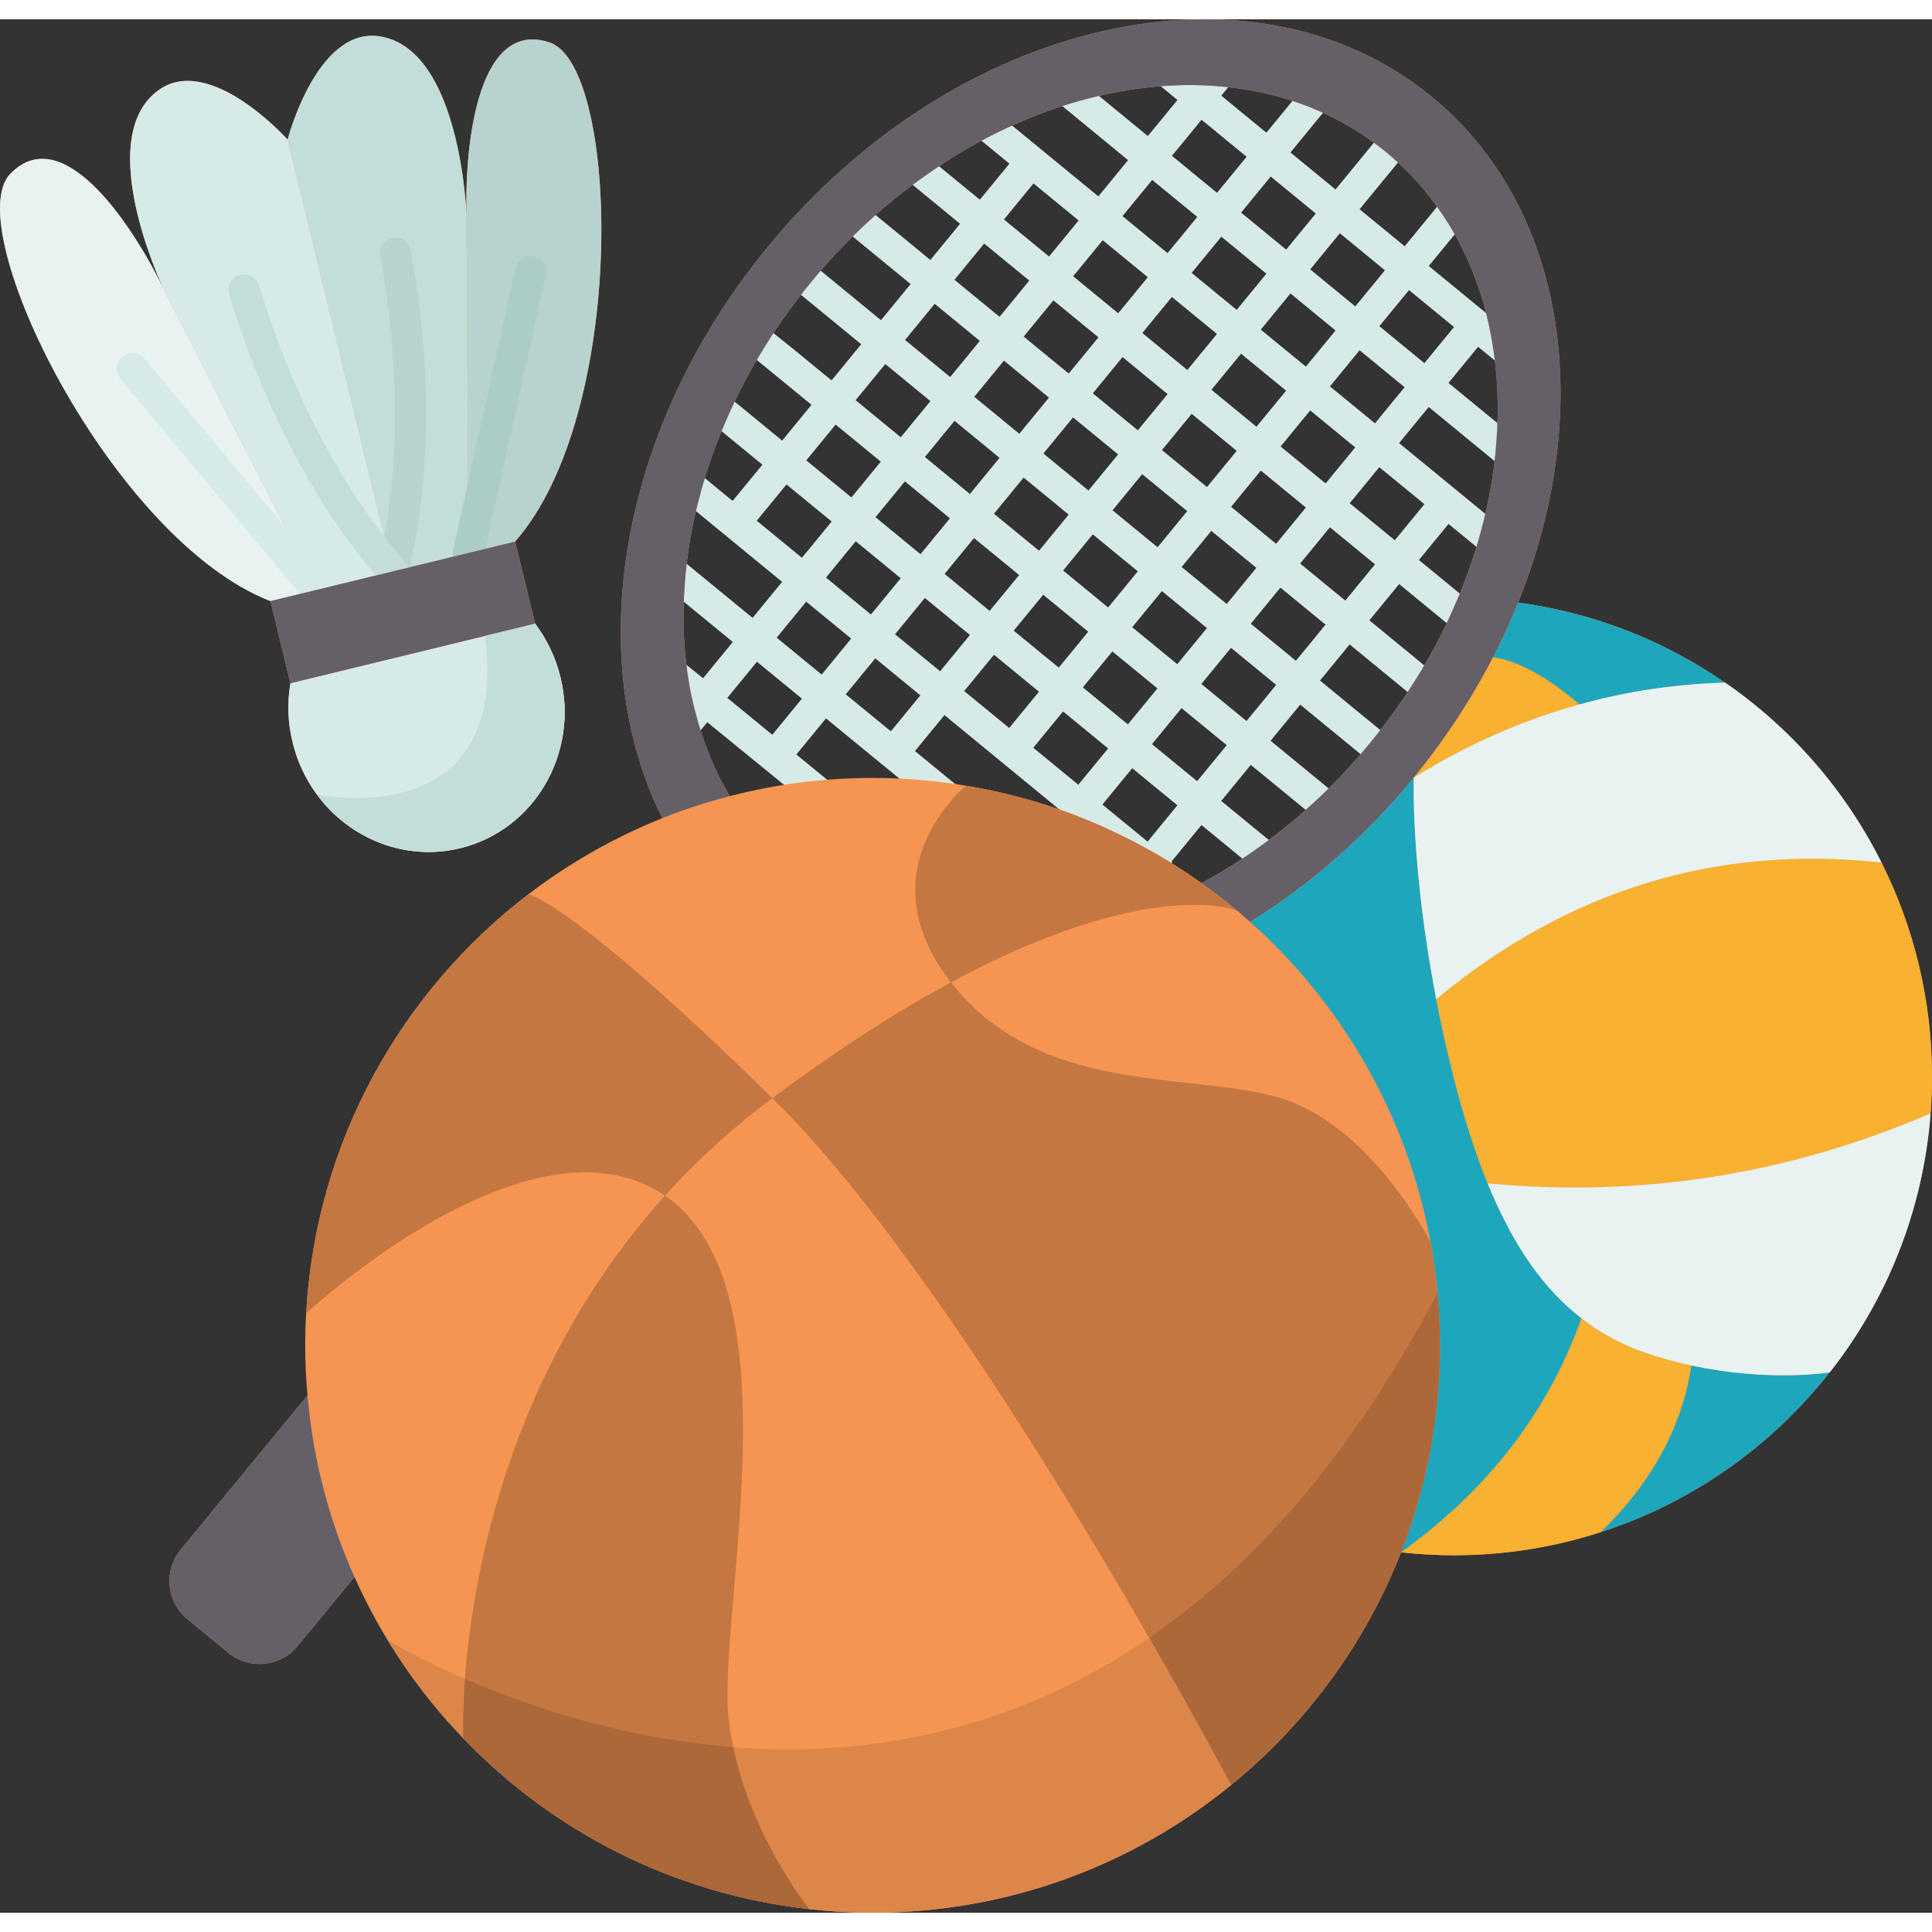 <?xml version="1.0" encoding="UTF-8"?>
<svg xmlns="http://www.w3.org/2000/svg" id="Flat" height="512" viewBox="0 0 123.999 121.522" width="512">
  <rect x="0" y="0" width="123.999" height="121.522" fill="#333333" stroke="none"/>
  <g>
    <g id="XMLID_1_">
      <path d="m94.867 21.02 1.496 1.229 1.271-1.544-5.933-4.871 2.673-3.256-1.544-1.271-2.675 3.259-2.893-2.375 3.23-3.936-1.546-1.27-3.23 3.937-2.892-2.374 2.772-3.378-1.548-1.267-2.77 3.375-2.892-2.375.808-.986c.35-.427.288-1.057-.139-1.407s-1.056-.288-1.407.139l-.808.984-1.878-1.542-1.275 1.54 1.884 1.547-1.9 2.315-4.81-3.95-1.27 1.545 4.811 3.951-1.907 2.325-6.784-5.567-1.266 1.549 2.34 1.92-1.897 2.312-3.551-2.914-1.271 1.544 3.554 2.916-1.906 2.323-4.283-3.516-1.269 1.546 4.283 3.516-1.902 2.318-4.34-3.563-1.27 1.545 4.341 3.563-1.903 2.32-2.446-2.007-2.302-1.848-1.252 1.56 4.713 3.863-1.884 2.296-3.783-3.104-1.272 1.543 3.786 3.107-1.909 2.326-2.837-2.329-1.267 1.548 7.28 5.977-1.896 2.311-4.676-3.836-1.27 1.546 4.677 3.836-1.909 2.327-2.002-1.607-1.252 1.56 1.973 1.609-.673.821 1.556 1.256.668-.814 7.011 5.716 1.271-1.545-2.563-2.101 1.901-2.317 7.597 6.232 1.271-1.545-3.159-2.591 1.893-2.306 13.36 10.97 1.273-1.542-.05-.041 1.913-2.332 3.798 3.117 1.27-1.546-3.799-3.118 1.897-2.313 4.196 3.439 1.269-1.546-4.194-3.442 1.902-2.319 4.469 3.668 1.268-1.547-4.468-3.667 1.902-2.318 4.326 3.551 1.269-1.546-4.326-3.551 1.909-2.327 3.592 2.948 1.269-1.546-3.592-2.948 1.899-2.315 2.128 1.746 1.269-1.546-6.568-5.389 1.901-2.316 4.667 3.833 1.271-1.545-4.669-3.834zm-8.874-7.285 2.893 2.375-1.901 2.316-2.892-2.375zm-29.802 18.222 1.886-2.299 2.89 2.369-1.888 2.301zm1.619 3.916-1.91 2.328-2.887-2.37 1.909-2.328zm10.781-4.084-1.903 2.319-2.893-2.374 1.903-2.319zm-1.624-3.92 1.902-2.318 2.892 2.374-1.902 2.318zm3.17 5.189 2.89 2.372-1.904 2.319-2.889-2.371zm1.268-1.546 1.902-2.318 2.89 2.372-1.903 2.318zm3.171-3.864 1.908-2.325 2.891 2.373-1.909 2.325zm3.177-3.871 1.898-2.314 2.892 2.373-1.899 2.313zm1.621-5.128-2.893-2.373 1.906-2.322 2.891 2.374zm-1.269 1.546-1.898 2.313-2.892-2.374 1.898-2.313zm-3.167 3.859-1.908 2.325-2.892-2.374 1.908-2.325zm-6.346-1.318-2.89-2.372 1.907-2.324 2.891 2.372zm-1.269 1.546-1.902 2.318-2.889-2.372 1.902-2.318zm-3.171 3.864-1.903 2.319-2.889-2.371 1.903-2.32zm-1.638 5.149 2.894 2.372-1.89 2.303-2.893-2.374zm4.441 3.64 2.89 2.369-1.893 2.306-2.889-2.371zm4.438 3.637 2.892 2.371-1.895 2.309-2.891-2.373zm1.276-1.554 1.903-2.319 2.89 2.372-1.902 2.319zm3.172-3.865 1.903-2.318 2.89 2.372-1.902 2.318zm3.172-3.863 1.909-2.325 2.89 2.372-1.909 2.326zm3.178-3.871 1.899-2.314 2.89 2.371-1.899 2.314zm1.622-5.128-2.893-2.373 1.904-2.32 2.892 2.375zm-2.257-12.199 2.892 2.374-1.9 2.316-2.891-2.374zm-4.439-3.644 2.893 2.375-1.9 2.315-2.892-2.375zm-3.167 3.861 2.892 2.375-1.906 2.323-2.892-2.373zm-3.176 3.871 2.892 2.373-1.898 2.313-2.891-2.373zm-4.442-3.645 2.896 2.376-1.897 2.313-2.896-2.376zm-3.167 3.859 2.896 2.377-1.907 2.324-2.896-2.377zm-3.175 3.869 2.897 2.378-1.902 2.318-2.897-2.378zm-3.171 3.864 2.897 2.378-1.903 2.32-2.898-2.378zm-3.188 3.886 2.9 2.377-1.885 2.298-2.898-2.379zm-5.062 6.169 1.909-2.327 2.899 2.379-1.909 2.327zm.997 13.738-2.887-2.367 1.902-2.319 2.887 2.368zm3.17-3.864-2.887-2.368 1.895-2.31 2.886 2.37zm4.441 3.642-2.894-2.374 1.894-2.308 2.893 2.375zm3.162-3.853-2.893-2.375 1.911-2.328 2.893 2.374zm1.545 1.269 1.911-2.329 2.888 2.37-1.912 2.329zm4.434 3.64 1.912-2.33 2.891 2.373-1.913 2.33zm7.336 6.024-2.899-2.38 1.913-2.331 2.899 2.379zm3.182-3.878-2.899-2.379 1.896-2.31 2.9 2.377zm3.168-3.862-2.898-2.378 1.903-2.319 2.897 2.378zm3.17-3.866-2.897-2.378 1.902-2.318 2.896 2.377zm3.17-3.864-2.896-2.377 1.909-2.326 2.895 2.376zm5.077-6.188-1.899 2.315-2.895-2.375 1.899-2.314zm-3.172-5.189-2.89-2.371 1.903-2.318 2.888 2.372zm3.17-3.863-2.888-2.372 1.901-2.316 2.888 2.371z" fill="#d6eae8"></path>
      <g fill="#f69552">
        <path d="m18.639 42.612c-.21 1.22-.18 2.51.14 3.8 1.19 4.9 6.01 7.94 10.76 6.79 4.75-1.16 7.63-6.07 6.43-10.98-.31-1.29-.88-2.44-1.62-3.43v-.01l-1.29-5.26c7.24-8.23 6.72-30.49 2.23-32.03-4.49-1.53-5.47 6.09-5.35 11.06 0 0-.36-10.66-5.58-11.46-4.03-.61-5.9 6.63-5.9 6.63s-4.99-5.57-8.29-3.17c-4 2.9-.23 11.53.27 12.63-2.2-4.46-6.54-10.64-9.79-7.25-3.29 3.43 6.49 23.44 16.71 27.41z"></path>
        <path d="m120.759 54.122c-2.32-4.64-5.79-8.62-10.04-11.55h-.01c-3.87-2.68-8.39-4.48-13.27-5.14 4.95-12.3 3.16-25.32-5.55-32.46-11.45-9.4-30.54-5.08-42.63 9.66-9.58 11.67-11.89 26.37-6.75 36.64-3.1 1.24-5.98 2.89-8.59 4.88-8.2 6.27-13.66 15.94-14.27 26.91-.04.68-.06 1.36-.06 2.05 0 1.08.05 2.15.15 3.21h-.01l-8.14 9.91c-1.1 1.35-.91 3.34.44 4.45l2.63 2.16c1.35 1.11 3.35.91 4.45-.44l3.64-4.43c1.72 3.85 4.09 7.35 6.98 10.35 5.74 5.99 13.52 10.01 22.22 10.97 1.33.15 2.68.23 4.05.23 8.73 0 16.74-3.07 23.01-8.19 4.81-3.92 8.61-9.06 10.91-14.94 1.1.12 2.23.19 3.37.19 3.3 0 6.48-.52 9.46-1.49 5.86-1.89 10.96-5.51 14.68-10.25h.01c3.65-4.64 5.99-10.37 6.47-16.62.06-.78.09-1.56.09-2.36 0-4.94-1.17-9.61-3.24-13.74zm-24.72-26.97c-.13 1.86-.46 3.76-.98 5.66-.44 1.67-1.03 3.35-1.78 5-.66 1.53-1.46 3.04-2.39 4.52-.86 1.39-1.84 2.75-2.92 4.07s-2.22 2.54-3.42 3.66c-1.26 1.18-2.58 2.26-3.95 3.22-1.13.8-2.3 1.52-3.48 2.16-.92-.66-1.87-1.27-2.85-1.84-1.02-.59-2.07-1.13-3.14-1.62l-.01-.01c-2.86-1.31-5.92-2.26-9.12-2.78-.86-.15-1.72-.26-2.6-.34-1.12-.11-2.25-.16-3.4-.16-1.46 0-2.9.09-4.32.25-1.65.2-3.27.51-4.85.92-.98-1.66-1.71-3.47-2.2-5.4-.14-.52-.26-1.05-.36-1.59-.39-2.15-.5-4.41-.31-6.72.13-1.86.46-3.76.98-5.66.44-1.68 1.04-3.35 1.78-5.01.67-1.53 1.47-3.03 2.39-4.51.86-1.39 1.84-2.75 2.92-4.07s2.23-2.54 3.42-3.66c1.27-1.19 2.59-2.27 3.96-3.22 1.47-1.05 3-1.96 4.55-2.73 1.77-.87 3.57-1.57 5.37-2.07 2.24-.63 4.47-.96 6.65-1 2.79-.04 5.49.41 7.97 1.37 1.8.71 3.49 1.68 5.02 2.94s2.82 2.73 3.85 4.36c1.44 2.24 2.41 4.8 2.9 7.53.4 2.15.51 4.41.32 6.73z"></path>
      </g>
      <g>
        <path d="m35.969 42.222c1.2 4.91-1.68 9.82-6.43 10.98-4.75 1.15-9.57-1.89-10.76-6.79-.32-1.29-.35-2.58-.14-3.8l15.71-3.82c.74.99 1.31 2.14 1.62 3.43z" fill="#d6eae8"></path>
        <path d="m33.059 33.522-2.99.73-.13-21.7c-.12-4.97.86-12.59 5.35-11.06 4.49 1.54 5.01 23.8-2.23 32.03z" fill="#b8d3cf"></path>
        <path d="m25.209 35.432-6.75-27.71s1.87-7.24 5.9-6.63c5.22.8 5.58 11.46 5.58 11.46l.13 21.7z" fill="#c3ddda"></path>
        <path d="m18.459 7.722 6.75 27.71-4.86 1.18h-.01l-9.85-19.32c-.02-.04-.04-.07-.05-.11-.5-1.1-4.27-9.73-.27-12.63 3.3-2.4 8.29 3.17 8.29 3.17z" fill="#d6eae8"></path>
        <path d="m17.359 37.342c-10.22-3.97-20-23.98-16.71-27.41 3.25-3.39 7.59 2.79 9.79 7.25.01.04.03.07.05.11l9.85 19.32z" fill="#e7f2f1"></path>
        <path d="m22.749 99.972-3.64 4.43c-1.1 1.35-3.1 1.55-4.45.44l-2.63-2.16c-1.35-1.11-1.54-3.1-.44-4.45l8.14-9.91h.01c.35 4.12 1.39 8.04 3.01 11.65z" fill="#655f68"></path>
        <path d="m46.719 25.482c-.74 1.66-1.34 3.33-1.78 5.01-.52 1.9-.85 3.8-.98 5.66-.19 2.31-.08 4.57.31 6.72.1.54.22 1.07.36 1.59.49 1.93 1.22 3.74 2.2 5.4-1.48.38-2.92.85-4.32 1.41-5.14-10.27-2.83-24.97 6.75-36.64 12.09-14.74 31.18-19.06 42.63-9.66 8.71 7.14 10.5 20.16 5.55 32.46-.47 1.18-1.01 2.35-1.61 3.51-1.37 2.67-3.07 5.27-5.09 7.73-3.12 3.8-6.7 6.9-10.5 9.26-.27-.24-.55-.48-.83-.72 0 0-.01 0-.03-.02 0 0-.01.01-.01 0-.72-.62-1.47-1.2-2.25-1.75 1.18-.64 2.35-1.36 3.48-2.16 1.37-.96 2.69-2.04 3.95-3.22 1.2-1.12 2.34-2.34 3.42-3.66s2.06-2.68 2.92-4.07c.93-1.48 1.73-2.99 2.39-4.52.75-1.65 1.34-3.33 1.78-5 .52-1.9.85-3.8.98-5.66.19-2.32.08-4.58-.32-6.73-.49-2.73-1.46-5.29-2.9-7.53-1.03-1.63-2.32-3.1-3.85-4.36s-3.22-2.23-5.02-2.94c-2.48-.96-5.18-1.41-7.97-1.37-2.18.04-4.41.37-6.65 1-1.8.5-3.6 1.2-5.37 2.07-1.55.77-3.08 1.68-4.55 2.73-1.37.95-2.69 2.03-3.96 3.22-1.19 1.12-2.34 2.34-3.42 3.66s-2.06 2.68-2.92 4.07c-.92 1.48-1.72 2.98-2.39 4.51z" fill="#655f68"></path>
        <path d="m106.329 85.822c.76.23 1.51.42 2.23.58-.59 3.93-2.53 7.49-5.81 10.69-2.98.97-6.16 1.49-9.46 1.49-1.14 0-2.27-.07-3.37-.19 5.58-4.01 9.44-9.02 11.58-15.02 1.45 1.13 3.05 1.91 4.83 2.45z" fill="#f9b132"></path>
        <path d="m101.379 43.972c-3.75 1.03-7.28 2.62-10.64 4.7 2.02-2.46 3.72-5.06 5.09-7.73 1.72.26 3.58 1.35 5.55 3.03z" fill="#f9b132"></path>
        <path d="m110.709 42.572c-3.24.1-6.35.57-9.33 1.4-1.97-1.68-3.83-2.77-5.55-3.03.6-1.16 1.14-2.33 1.61-3.51 4.88.66 9.4 2.46 13.27 5.14z" fill="#1ea6bc"></path>
        <path d="m117.429 86.842c-3.72 4.74-8.82 8.36-14.68 10.25 3.28-3.2 5.22-6.76 5.81-10.69 4.91 1.05 8.64.48 8.87.44z" fill="#1ea6bc"></path>
        <path d="m95.479 74.712c1.65 4.05 3.63 6.81 6.02 8.66-2.14 6-6 11.01-11.58 15.02 1.61-4.12 2.5-8.6 2.5-13.28 0-2.27-.21-4.5-.61-6.65-1.49-8.1-5.67-15.26-11.57-20.53 3.8-2.36 7.38-5.46 10.5-9.26 0 0-.21 5.66 1.44 14.22.3 1.56.67 3.23 1.11 4.97.66 2.61 1.39 4.88 2.19 6.85z" fill="#1ea6bc"></path>
        <path d="m123.999 67.862c0 .8-.03 1.58-.09 2.36-9.11 3.92-18.58 5.42-28.43 4.49-.8-1.97-1.53-4.24-2.19-6.85-.44-1.74-.81-3.41-1.11-4.97 8.44-7 17.96-9.93 28.58-8.77 2.07 4.13 3.24 8.8 3.24 13.74z" fill="#f9b132"></path>
        <path d="m123.909 70.222c-.48 6.25-2.82 11.98-6.47 16.62 0 0 0 0-.01 0-.23.04-3.96.61-8.87-.44-.72-.16-1.47-.35-2.23-.58-1.78-.54-3.38-1.32-4.83-2.45-2.39-1.85-4.37-4.61-6.02-8.66 9.85.93 19.32-.57 28.43-4.49z" fill="#e7f2f1"></path>
        <path d="m120.759 54.122c-10.62-1.16-20.14 1.77-28.58 8.77-1.65-8.56-1.44-14.22-1.44-14.22 3.36-2.08 6.89-3.67 10.64-4.7 2.98-.83 6.09-1.3 9.33-1.4h.01c4.25 2.93 7.72 6.91 10.04 11.55z" fill="#e7f2f1"></path>
        <g fill="#c57742">
          <path d="m77.119 55.442c.78.55 1.53 1.13 2.25 1.75-.53-.19-6.14-1.95-18.33 4.62-5.68-7.26.96-12.62.96-12.62 3.2.52 6.26 1.47 9.12 2.78l.01.01c1.07.49 2.12 1.03 3.14 1.62.98.57 1.93 1.18 2.85 1.84z"></path>
          <path d="m91.809 78.462c.4 2.15.61 4.38.61 6.65 0 4.68-.89 9.16-2.5 13.28-2.3 5.88-6.1 11.02-10.91 14.94 0 0-16.66-31.55-29.44-44.09 4.33-3.23 8.15-5.64 11.47-7.43 5.68 7.25 15.06 5.73 20.96 7.37 5.91 1.65 9.81 9.28 9.81 9.28z"></path>
          <path d="m46.779 109.172c.77 6.53 4.93 11.83 5.17 12.12-8.7-.96-16.48-4.98-22.22-10.97 0 0-.93-19.44 12.95-34.82 8.65 5.9 3.3 26.94 4.1 33.67z"></path>
          <path d="m49.569 69.242c-2.63 1.96-4.91 4.07-6.89 6.26-8.65-5.9-23.03 7.56-23.03 7.56.61-10.97 6.07-20.64 14.27-26.91 0 0 2.88.54 15.65 13.09z"></path>
        </g>
        <g>
          <g>
            <path d="m20.349 37.617c-.235 0-.451-.08-.621-.214-.058-.044-.11-.094-.157-.15l-11.84-14.19c-.354-.424-.297-1.055.127-1.408.424-.354 1.054-.297 1.409.127l11.785 14.125c.183.181.297.43.297.706 0 .551-.448 1.004-1 1.004z" fill="#d6eae8"></path>
          </g>
          <g>
            <path d="m30.07 35.252c-.071 0-.144-.007-.217-.023-.539-.119-.88-.653-.761-1.192l3.99-18.06c.119-.539.649-.881 1.192-.761.539.119.88.653.761 1.192l-3.99 18.06c-.103.466-.516.784-.975.784z" fill="#acccc6"></path>
          </g>
          <g>
            <path d="m25.21 36.432c-.078 0-.157-.009-.236-.028-.537-.13-.867-.67-.737-1.207 1.433-5.933 1.486-12.668.158-20.017-.098-.543.263-1.063.806-1.162.546-.103 1.063.263 1.162.806 1.377 7.625 1.316 14.637-.182 20.842-.111.459-.52.766-.971.766z" fill="#b8d3cf"></path>
          </g>
          <g>
            <path d="m25.209 36.432c-.28 0-.558-.117-.755-.344-4.178-4.808-7.458-11.005-9.75-18.42-.163-.528.133-1.088.66-1.251.528-.164 1.087.132 1.251.66 2.209 7.148 5.355 13.103 9.349 17.7.362.417.318 1.048-.099 1.411-.189.163-.423.244-.656.244z" fill="#c3ddda"></path>
          </g>
        </g>
        <path d="m20.349 36.612 4.86-1.18 4.86-1.18 2.99-.73 1.29 5.26v.01l-15.71 3.82-1.28-5.27 2.98-.73z" fill="#655f68"></path>
      </g>
      <g id="XMLID_31_">
        <g>
          <path d="m92.259 81.742c.11 1.11.16 2.24.16 3.37 0 4.68-.89 9.16-2.5 13.28-2.3 5.88-6.1 11.02-10.91 14.94 0 0-2.05-3.88-5.25-9.45 6.55-4.5 12.93-11.53 18.5-22.14z" fill="#ac6839"></path>
          <path d="m73.759 103.882c3.2 5.57 5.25 9.45 5.25 9.45-6.27 5.12-14.28 8.19-23.01 8.19-1.37 0-2.72-.08-4.05-.23-.22-.26-3.69-4.68-4.89-10.4 8.14.63 17.59-.76 26.7-7.01z" fill="#dd864a"></path>
          <path d="m47.059 110.892c1.2 5.72 4.67 10.14 4.89 10.4-8.7-.96-16.48-4.98-22.22-10.97 0 0-.07-1.42.11-3.81 4 1.74 10.11 3.83 17.22 4.38z" fill="#ac6839"></path>
          <path d="m29.839 106.512c-.18 2.39-.11 3.81-.11 3.81-1.84-1.91-3.47-4.02-4.85-6.3 0 0 1.83 1.14 4.96 2.49z" fill="#dd864a"></path>
          <path d="m35.969 42.222c1.2 4.91-1.68 9.82-6.43 10.98-3.54.86-7.11-.61-9.19-3.44.41.09 12.4 2.41 10.78-10.19l3.22-.78c.74.99 1.31 2.14 1.62 3.43z" fill="#c3ddda"></path>
        </g>
      </g>
    </g>
  </g>
</svg>
